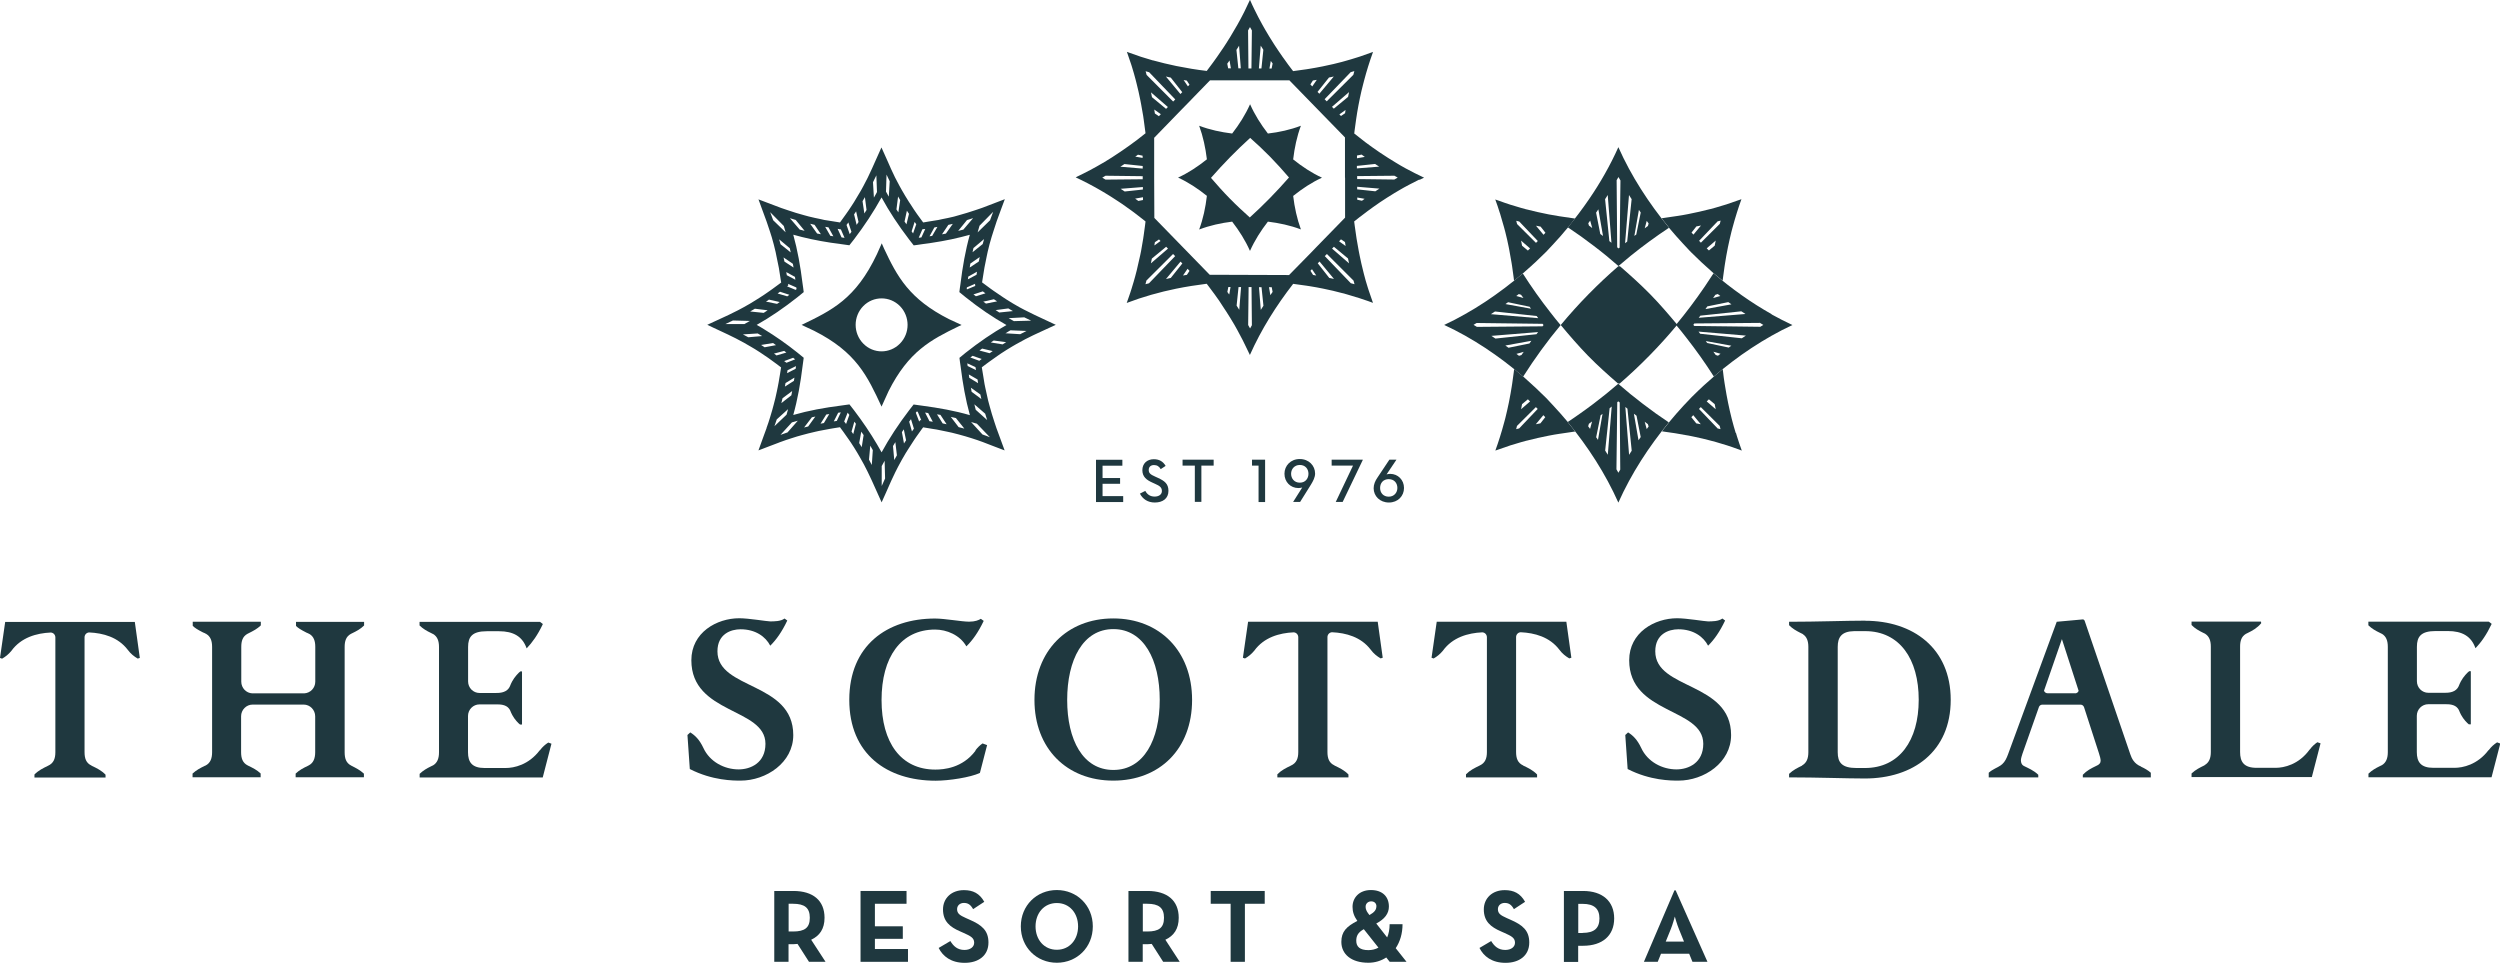 <svg width="446" height="172" viewBox="0 0 446 172" fill="none" xmlns="http://www.w3.org/2000/svg">
<g clip-path="url(#clip0_235_11636)">
<path d="M147.276 171.588H144.324L142.281 168.396C142.037 168.429 141.794 168.445 141.551 168.445H140.675V171.588H138.129V158.949H141.551C145.022 158.949 147.098 160.637 147.098 163.73C147.098 165.699 146.238 166.94 144.713 167.651L147.276 171.588ZM141.486 166.179C143.562 166.179 144.47 165.517 144.47 163.73C144.47 161.944 143.53 161.232 141.486 161.232H140.691V166.179H141.486Z" fill="#1F383F"/>
<path d="M153.52 158.949H161.726V161.232H156.082V165.252H161.061V167.486H156.082V169.305H161.985V171.588H153.52V158.949Z" fill="#1F383F"/>
<path d="M167.469 169.107L169.545 167.883C170.097 168.793 170.81 169.471 172.059 169.471C173.113 169.471 173.794 168.925 173.794 168.18C173.794 167.287 173.097 166.973 171.929 166.443L171.297 166.162C169.448 165.368 168.232 164.359 168.232 162.241C168.232 160.289 169.691 158.8 171.962 158.8C173.584 158.8 174.751 159.379 175.595 160.885L173.6 162.192C173.162 161.398 172.692 161.083 171.962 161.083C171.232 161.083 170.745 161.563 170.745 162.192C170.745 162.969 171.216 163.284 172.319 163.78L172.951 164.061C175.124 165.004 176.341 165.98 176.341 168.147C176.341 170.496 174.54 171.77 172.108 171.77C169.675 171.77 168.199 170.612 167.453 169.107H167.469Z" fill="#1F383F"/>
<path d="M182.113 165.269C182.113 161.53 184.951 158.784 188.536 158.784C192.12 158.784 194.958 161.53 194.958 165.269C194.958 169.008 192.12 171.754 188.536 171.754C184.951 171.754 182.113 169.008 182.113 165.269ZM192.331 165.269C192.331 162.903 190.806 161.1 188.536 161.1C186.265 161.1 184.741 162.903 184.741 165.269C184.741 167.634 186.265 169.438 188.536 169.438C190.806 169.438 192.331 167.634 192.331 165.269Z" fill="#1F383F"/>
<path d="M210.463 171.588H207.512L205.468 168.396C205.225 168.429 204.982 168.445 204.738 168.445H203.863V171.588H201.316V158.949H204.738C208.209 158.949 210.285 160.637 210.285 163.73C210.285 165.699 209.426 166.94 207.901 167.651L210.463 171.588ZM204.674 166.179C206.749 166.179 207.658 165.517 207.658 163.73C207.658 161.944 206.717 161.232 204.674 161.232H203.879V166.179H204.674Z" fill="#1F383F"/>
<path d="M219.528 161.232H215.992V158.949H225.626V161.232H222.09V171.588H219.544V161.232H219.528Z" fill="#1F383F"/>
<path d="M247.471 167.237C247.747 166.592 247.909 165.798 247.909 164.872H250.212C250.212 166.559 249.758 168.015 248.995 169.156L250.925 171.588H247.925L247.309 170.811C246.384 171.423 245.281 171.754 244.114 171.754C241.032 171.754 239.297 170.199 239.297 168.031C239.297 166.212 240.205 165.285 242.151 164.293C241.535 163.432 241.292 162.638 241.292 161.778C241.292 160.14 242.508 158.784 244.568 158.784C246.627 158.784 247.779 159.958 247.779 161.728C247.779 162.936 247.082 163.929 245.525 164.756L247.471 167.237ZM243.303 165.765C242.232 166.361 241.957 167.006 241.957 167.833C241.957 168.892 242.605 169.504 244.114 169.504C244.762 169.504 245.379 169.355 245.914 169.057L243.303 165.765ZM245.557 161.712C245.557 161.133 245.168 160.802 244.616 160.802C244.065 160.802 243.627 161.199 243.627 161.745C243.627 162.39 243.935 162.754 244.276 163.201L244.308 163.25C245.217 162.738 245.541 162.291 245.541 161.712H245.557Z" fill="#1F383F"/>
<path d="M263.95 169.107L266.026 167.883C266.577 168.793 267.291 169.471 268.54 169.471C269.594 169.471 270.275 168.925 270.275 168.18C270.275 167.287 269.578 166.973 268.41 166.443L267.777 166.162C265.928 165.368 264.712 164.359 264.712 162.241C264.712 160.289 266.172 158.8 268.442 158.8C270.064 158.8 271.232 159.379 272.075 160.885L270.08 162.192C269.642 161.398 269.172 161.083 268.442 161.083C267.712 161.083 267.226 161.563 267.226 162.192C267.226 162.969 267.696 163.284 268.799 163.78L269.432 164.061C271.605 165.004 272.821 165.98 272.821 168.147C272.821 170.496 271.021 171.77 268.588 171.77C266.155 171.77 264.68 170.612 263.934 169.107H263.95Z" fill="#1F383F"/>
<path d="M279 158.949H282.422C285.893 158.949 287.969 160.786 287.969 163.846C287.969 166.907 285.877 168.726 282.422 168.726H281.546V171.605H279V158.966V158.949ZM282.357 166.427C284.433 166.427 285.341 165.567 285.341 163.846C285.341 162.126 284.401 161.249 282.357 161.249H281.562V166.443H282.357V166.427Z" fill="#1F383F"/>
<path d="M298.707 158.833H298.934L304.61 171.588H301.934L301.35 170.149H296.322L295.739 171.588H293.273L298.723 158.833H298.707ZM300.426 167.982L299.534 165.782C299.161 164.888 298.788 163.515 298.788 163.515C298.788 163.515 298.431 164.888 298.058 165.782L297.166 167.982H300.426Z" fill="#1F383F"/>
<path d="M294.344 52.443C296.063 54.196 297.668 56.066 299.225 57.935C296.079 61.723 292.625 65.247 288.911 68.457C287.078 66.868 285.245 65.231 283.526 63.477C281.807 61.723 280.201 59.87 278.645 57.984C281.791 54.196 285.245 50.672 288.959 47.463C290.792 49.051 292.608 50.689 294.344 52.443Z" fill="#1F383F"/>
<path d="M195.527 82.022H200.231V83.081H196.695V85.281H199.825V86.307H196.695V88.507H200.377V89.566H195.527V82.039V82.022Z" fill="#1F383F"/>
<path d="M204.316 87.565C204.657 88.226 205.224 88.59 205.987 88.59C206.749 88.59 207.284 88.21 207.284 87.598C207.284 86.886 206.765 86.638 206.116 86.34L205.614 86.109C204.527 85.629 203.797 85.05 203.797 83.876C203.797 82.701 204.624 81.923 205.841 81.923C206.781 81.923 207.479 82.304 207.949 83.115L207.073 83.694C206.798 83.214 206.425 82.966 205.873 82.966C205.273 82.966 204.933 83.313 204.933 83.842C204.933 84.438 205.289 84.669 206.1 85.034L206.603 85.265C207.722 85.778 208.452 86.291 208.452 87.565C208.452 88.954 207.414 89.649 206.019 89.649C204.77 89.649 203.862 89.037 203.359 88.061L204.332 87.565H204.316Z" fill="#1F383F"/>
<path d="M213.158 83.065H210.969V82.006H216.515V83.065H214.326V89.533H213.158V83.065Z" fill="#1F383F"/>
<path d="M224.527 83.065H223.359V82.006H225.695V89.566H224.527V83.065Z" fill="#1F383F"/>
<path d="M232.311 86.969C232.116 87.019 231.889 87.068 231.646 87.068C230.203 87.068 229.148 85.96 229.148 84.52C229.148 83.081 230.251 81.89 231.873 81.89C233.495 81.89 234.614 83.065 234.614 84.487C234.614 85.133 234.273 85.811 233.852 86.489L231.938 89.55H230.689L232.327 86.952L232.311 86.969ZM233.43 84.52C233.43 83.66 232.862 82.949 231.889 82.949C230.916 82.949 230.332 83.693 230.332 84.52C230.332 85.348 230.884 86.109 231.889 86.109C232.895 86.109 233.43 85.348 233.43 84.52Z" fill="#1F383F"/>
<path d="M241.378 83.065H237.566V82.006H243.113V82.072L239.529 89.55H238.296L241.378 83.065Z" fill="#1F383F"/>
<path d="M245.059 87.101C245.059 86.423 245.334 85.778 245.74 85.199L247.864 82.006H249.129L247.362 84.636C247.54 84.587 247.751 84.537 248.01 84.537C249.389 84.537 250.475 85.612 250.475 87.052C250.475 88.491 249.389 89.649 247.783 89.649C246.178 89.649 245.059 88.507 245.059 87.101ZM249.292 87.052C249.292 86.191 248.74 85.48 247.751 85.48C246.761 85.48 246.21 86.175 246.21 87.052C246.21 87.928 246.794 88.607 247.751 88.607C248.708 88.607 249.292 87.879 249.292 87.052Z" fill="#1F383F"/>
<path d="M230.7 34.956C232.29 33.682 233.976 32.557 235.841 31.697C234.009 30.853 232.306 29.728 230.7 28.438C230.943 26.37 231.365 24.352 232.079 22.433C230.165 23.161 228.186 23.591 226.192 23.822C224.927 22.185 223.84 20.464 223.013 18.595C222.169 20.481 221.067 22.218 219.818 23.822C217.823 23.574 215.844 23.161 213.931 22.433C214.628 24.352 215.066 26.37 215.309 28.422C213.72 29.695 212.033 30.82 210.168 31.681C212.001 32.524 213.704 33.649 215.309 34.94C215.066 37.008 214.644 39.026 213.931 40.945C215.844 40.217 217.823 39.787 219.818 39.539C221.083 41.176 222.169 42.897 222.997 44.766C223.84 42.88 224.943 41.143 226.192 39.539C228.186 39.787 230.165 40.2 232.079 40.928C231.381 39.009 230.943 36.991 230.7 34.923V34.956ZM229.954 31.664C227.765 34.162 225.429 36.561 222.964 38.794C221.796 37.752 220.548 36.594 219.364 35.386C218.18 34.179 217.061 32.921 216.039 31.73C218.228 29.232 220.564 26.833 223.029 24.6C224.213 25.642 225.445 26.8 226.613 27.991C227.797 29.199 228.916 30.456 229.954 31.664Z" fill="#1F383F"/>
<path d="M253.227 32.094C253.503 31.962 253.779 31.813 254.054 31.697C252.951 31.184 251.849 30.622 250.778 30.043C250.178 29.712 249.594 29.381 249.01 29.017C248.54 28.736 248.086 28.455 247.616 28.157C247.097 27.826 246.578 27.495 246.075 27.148C245.215 26.569 244.372 25.956 243.545 25.344C243.383 25.212 243.204 25.08 243.042 24.947C242.588 24.6 242.15 24.269 241.712 23.905C241.712 23.905 241.647 23.855 241.599 23.822C241.615 23.674 241.631 23.525 241.647 23.376C241.729 22.697 241.826 22.019 241.923 21.357C241.988 20.927 242.053 20.497 242.118 20.084C242.264 19.223 242.426 18.346 242.604 17.503C242.783 16.643 242.977 15.799 243.204 14.955C243.253 14.74 243.318 14.541 243.367 14.326C243.804 12.672 244.307 11.051 244.891 9.43C244.907 9.38 244.923 9.33 244.94 9.264C244.177 9.545 243.415 9.81 242.653 10.075C242.491 10.124 242.345 10.174 242.183 10.224C241.42 10.472 240.674 10.687 239.912 10.902C239.734 10.952 239.555 11.001 239.377 11.051C238.388 11.316 237.398 11.547 236.409 11.746C236.263 11.779 236.117 11.812 235.955 11.845C235.16 12.01 234.382 12.143 233.587 12.275C233.409 12.308 233.23 12.325 233.068 12.358C232.273 12.474 231.479 12.589 230.684 12.689C230.668 12.656 230.635 12.623 230.619 12.589C230.554 12.507 230.489 12.407 230.408 12.325C230.457 12.374 230.489 12.441 230.538 12.49C230.035 11.845 229.549 11.183 229.078 10.505C228.997 10.389 228.916 10.29 228.835 10.174C228.332 9.463 227.862 8.751 227.392 8.04C227.408 8.073 227.44 8.106 227.457 8.139C227.375 8.007 227.294 7.891 227.213 7.759C226.71 6.965 226.208 6.171 225.737 5.343C225.559 5.029 225.381 4.715 225.202 4.4C224.959 3.954 224.716 3.491 224.472 3.044C224.229 2.581 224.002 2.117 223.775 1.654C223.499 1.092 223.24 0.546 222.997 -0.033C222.688 0.645 222.364 1.323 222.04 1.985C221.959 2.134 221.894 2.283 221.813 2.432C221.472 3.094 221.131 3.755 220.758 4.4C220.677 4.533 220.596 4.682 220.515 4.814C220.223 5.327 219.915 5.84 219.623 6.336C219.623 6.336 219.623 6.353 219.607 6.369C219.299 6.865 218.991 7.378 218.666 7.875C218.666 7.875 218.666 7.858 218.682 7.841C218.569 8.023 218.455 8.205 218.342 8.371C217.953 8.966 217.547 9.545 217.142 10.124C217.012 10.306 216.882 10.488 216.752 10.67C216.639 10.836 216.509 11.001 216.396 11.167C216.055 11.63 215.698 12.093 215.358 12.556C215.358 12.556 215.309 12.623 215.293 12.656C213.476 12.441 211.676 12.143 209.876 11.779C209.162 11.63 208.449 11.464 207.735 11.299C207.054 11.134 206.373 10.952 205.692 10.77C205.692 10.77 205.659 10.77 205.643 10.77C204.248 10.373 202.854 9.926 201.491 9.413C201.345 9.363 201.199 9.314 201.037 9.248C201.313 10.009 201.572 10.77 201.816 11.531C201.864 11.663 201.897 11.812 201.945 11.944C202.172 12.689 202.399 13.45 202.594 14.211C202.675 14.492 202.74 14.773 202.805 15.054C203.032 15.931 203.227 16.825 203.405 17.718C203.47 17.999 203.518 18.264 203.567 18.545C203.697 19.24 203.827 19.951 203.94 20.663C203.973 20.878 204.005 21.109 204.037 21.341C204.119 21.903 204.2 22.482 204.264 23.045C204.297 23.293 204.329 23.525 204.362 23.773C203.405 24.55 202.432 25.295 201.426 26.006C200.421 26.718 199.415 27.412 198.377 28.074C197.858 28.405 197.339 28.719 196.804 29.05C196.804 29.05 196.772 29.05 196.755 29.067C195.28 29.944 193.739 30.754 192.182 31.498C192.085 31.548 191.987 31.598 191.906 31.647C192.62 31.978 193.333 32.326 194.031 32.69C194.161 32.756 194.274 32.822 194.404 32.888C195.085 33.252 195.766 33.616 196.431 34.013C196.691 34.162 196.95 34.311 197.21 34.476C197.972 34.94 198.734 35.419 199.48 35.916C199.707 36.065 199.95 36.23 200.178 36.379C200.761 36.776 201.329 37.19 201.897 37.603C202.075 37.735 202.253 37.868 202.432 38C202.886 38.347 203.34 38.695 203.778 39.042C203.973 39.191 204.167 39.357 204.362 39.506C204.362 39.555 204.362 39.588 204.346 39.638C204.329 39.82 204.297 39.985 204.281 40.167C204.2 40.763 204.119 41.358 204.037 41.954C204.005 42.169 203.973 42.401 203.94 42.616C203.827 43.344 203.697 44.072 203.567 44.783C203.518 45.014 203.47 45.263 203.421 45.494C203.227 46.421 203.016 47.347 202.789 48.257C202.708 48.604 202.61 48.968 202.513 49.316C202.335 49.961 202.156 50.606 201.945 51.251C201.945 51.251 201.945 51.251 201.945 51.268C201.751 51.913 201.54 52.542 201.313 53.17C201.215 53.468 201.118 53.766 201.005 54.047C203.908 52.939 206.859 52.112 209.844 51.499C211.644 51.136 213.444 50.854 215.277 50.623C215.406 50.788 215.536 50.954 215.666 51.136C216.023 51.615 216.379 52.095 216.736 52.575C216.996 52.939 217.255 53.286 217.499 53.65C217.823 54.13 218.131 54.61 218.439 55.09C218.537 55.238 218.65 55.387 218.747 55.553C219.25 56.347 219.753 57.141 220.223 57.952C220.402 58.266 220.58 58.58 220.758 58.911C221.407 60.086 222.023 61.293 222.591 62.517C222.721 62.799 222.851 63.063 222.98 63.328C225.024 58.745 227.667 54.544 230.7 50.639C231.495 50.739 232.29 50.854 233.1 50.97C233.279 51.003 233.457 51.02 233.636 51.053C234.43 51.185 235.225 51.318 236.003 51.483C236.101 51.499 236.214 51.533 236.312 51.549C237.301 51.748 238.29 51.979 239.263 52.244C239.571 52.327 239.896 52.409 240.204 52.492C240.853 52.674 241.501 52.873 242.134 53.071C242.134 53.071 242.15 53.071 242.166 53.071C242.799 53.27 243.448 53.485 244.08 53.716C244.372 53.816 244.664 53.915 244.94 54.031C244.664 53.27 244.404 52.492 244.145 51.715C244.096 51.549 244.031 51.384 243.983 51.202C243.74 50.424 243.513 49.663 243.318 48.869C243.269 48.72 243.237 48.555 243.204 48.406C242.961 47.463 242.75 46.52 242.556 45.56C242.491 45.279 242.442 45.014 242.393 44.733C242.264 44.038 242.134 43.327 242.02 42.616C241.988 42.401 241.956 42.169 241.923 41.954C241.842 41.392 241.761 40.812 241.68 40.25C241.647 40.002 241.615 39.754 241.583 39.506C242.215 38.993 242.864 38.496 243.512 38.017C243.658 37.901 243.821 37.785 243.967 37.669C244.615 37.19 245.28 36.71 245.961 36.246C246.01 36.213 246.075 36.164 246.124 36.131C246.983 35.552 247.875 34.989 248.767 34.443C249.043 34.278 249.302 34.129 249.578 33.964C250.162 33.616 250.762 33.285 251.362 32.971C251.362 32.971 251.378 32.971 251.395 32.954C251.995 32.64 252.595 32.326 253.211 32.028L253.227 32.094ZM242.977 35.816L242.134 35.634V35.237L243.448 35.469C243.285 35.585 243.139 35.701 242.977 35.816ZM242.118 33.782V33.318L246.091 33.649C245.848 33.815 245.605 33.964 245.361 34.129L242.118 33.782ZM242.118 31.962V31.416L248.767 31.35C248.962 31.465 249.156 31.581 249.351 31.68C249.156 31.796 248.962 31.912 248.751 32.028L242.118 31.945V31.962ZM233.765 15.071L234.219 14.36C234.447 14.326 234.69 14.277 234.917 14.244L234.106 15.418L233.765 15.054V15.071ZM235.047 16.394L237.09 13.83C237.382 13.764 237.658 13.714 237.95 13.648L235.371 16.725L235.047 16.394ZM236.312 17.701L240.966 12.871C241.177 12.805 241.404 12.755 241.615 12.689C241.55 12.904 241.501 13.135 241.437 13.35L236.685 18.082L236.312 17.701ZM237.625 19.058L240.674 16.427C240.609 16.709 240.545 17.006 240.496 17.288L237.95 19.389L237.625 19.058ZM238.939 20.415L240.042 19.62C240.042 19.62 240.042 19.703 240.026 19.736C239.993 19.885 239.977 20.034 239.961 20.199L239.231 20.696L238.955 20.415H238.939ZM242.085 29.596L245.313 29.249C245.556 29.414 245.799 29.579 246.043 29.728L242.069 30.043V29.579L242.085 29.596ZM243.48 27.991L242.085 28.239V27.743L242.912 27.578C243.107 27.71 243.285 27.859 243.48 27.991ZM230.068 14.376L239.944 24.517V31.697H239.961V31.945V33.153V35.204V36.197V37.355V38.347V38.827L234.787 44.138L233.96 44.998L233.198 45.776L232.776 46.206L232.533 46.454L232.062 46.934L231.3 47.711L230.457 48.571L230.051 48.985L229.97 49.068L215.812 49.018L205.935 38.877L205.903 31.697V31.465V30.258V29.844V28.868V28.206V26.883V26.42V25.063V24.633V24.583L210.768 19.571L212.195 18.115L213.087 17.189L215.147 15.071L215.487 14.723L215.877 14.326H219.445H219.802H221.067H222.737H224.343H225.51H226.013H228.089H229.419H229.841H230.035L230.068 14.376ZM237.95 44.005L240.48 46.106C240.545 46.404 240.609 46.685 240.674 46.983L237.642 44.353L237.966 44.022L237.95 44.005ZM238.89 43.046L239.231 42.698L239.944 43.178C239.977 43.41 240.026 43.658 240.058 43.89L238.89 43.046ZM234.252 49.051L233.782 48.307L234.057 48.025L234.82 49.15C234.625 49.117 234.447 49.084 234.252 49.051ZM225.056 51.235L225.397 54.544C225.235 54.792 225.072 55.04 224.926 55.288L224.602 51.235H225.056ZM226.386 51.235H226.873L227.035 52.079C226.905 52.277 226.759 52.476 226.629 52.658L226.386 51.218V51.235ZM219.234 52.476C219.137 52.343 219.039 52.211 218.958 52.079L219.137 51.202H219.526L219.299 52.542C219.283 52.509 219.266 52.492 219.25 52.459L219.234 52.476ZM204.346 50.722C204.41 50.49 204.459 50.259 204.524 50.044L209.276 45.312L209.649 45.693L204.978 50.54C204.767 50.606 204.556 50.656 204.346 50.705V50.722ZM210.606 46.669L210.93 47L208.87 49.581C208.579 49.647 208.303 49.713 208.011 49.779L210.606 46.669ZM211.871 47.959L212.211 48.323L211.741 49.035C211.514 49.068 211.271 49.117 211.044 49.15L211.855 47.959H211.871ZM203.875 33.815L200.648 34.162C200.405 33.997 200.161 33.831 199.918 33.682L203.891 33.368V33.831L203.875 33.815ZM197.226 32.044C197.031 31.929 196.837 31.813 196.642 31.697C196.837 31.581 197.031 31.465 197.226 31.35L203.859 31.432V31.978L197.226 32.044ZM200.599 29.265L203.859 29.613V30.076L199.869 29.745C200.113 29.579 200.356 29.431 200.599 29.265ZM202.999 27.594L203.843 27.776V28.173L202.529 27.942C202.578 27.909 202.626 27.875 202.675 27.843C202.789 27.76 202.886 27.677 202.999 27.611V27.594ZM204.362 12.705C204.573 12.771 204.8 12.821 205.011 12.887L209.665 17.734L209.292 18.115L204.556 13.367C204.492 13.152 204.443 12.92 204.378 12.705H204.362ZM208.854 13.83L210.914 16.444L210.59 16.775L207.995 13.648C208.287 13.714 208.562 13.78 208.854 13.847V13.83ZM212.195 15.121L211.919 15.402L211.157 14.277C211.336 14.31 211.53 14.343 211.725 14.376L212.211 15.121H212.195ZM224.586 12.209L224.91 8.139C225.072 8.387 225.218 8.636 225.381 8.884L225.04 12.209H224.586ZM227.035 11.332L226.856 12.226H226.467L226.71 10.869C226.824 11.034 226.938 11.183 227.051 11.349L227.035 11.332ZM223.337 5.426L223.256 12.209H222.721L222.656 5.426C222.769 5.228 222.883 5.029 222.997 4.831C223.11 5.029 223.224 5.228 223.337 5.426ZM221.375 12.192H220.921L220.58 8.9C220.742 8.652 220.904 8.404 221.05 8.156L221.358 12.192H221.375ZM219.347 10.77L219.591 12.192H219.104L218.942 11.365C219.072 11.167 219.218 10.968 219.347 10.786V10.77ZM205.319 16.461L208.351 19.091L208.027 19.422L205.513 17.337C205.448 17.04 205.384 16.758 205.335 16.461H205.319ZM207.086 20.381L206.746 20.729L206.032 20.249C206 20.017 205.951 19.769 205.919 19.538L207.086 20.365V20.381ZM202.497 35.436L203.908 35.188V35.684L203.081 35.849C202.886 35.717 202.691 35.568 202.513 35.436H202.497ZM206.032 43.211L206.762 42.715L207.038 42.996L205.935 43.79C205.967 43.592 206 43.41 206.032 43.211ZM205.497 46.123L208.043 44.022L208.368 44.353L205.319 46.983C205.384 46.702 205.448 46.404 205.497 46.106V46.123ZM220.612 54.527L220.953 51.218H221.407L221.083 55.271C220.921 55.023 220.775 54.775 220.612 54.527ZM222.737 51.218H223.272L223.337 58.018C223.224 58.216 223.11 58.398 223.013 58.597C222.899 58.382 222.786 58.183 222.672 57.985L222.753 51.235L222.737 51.218ZM235.079 46.983L235.403 46.652L237.982 49.763C237.706 49.696 237.414 49.63 237.139 49.581L235.095 46.983H235.079ZM236.344 45.693L236.717 45.312L241.469 50.06C241.534 50.275 241.583 50.49 241.647 50.705C241.437 50.639 241.21 50.59 240.982 50.523L236.344 45.693Z" fill="#1F383F"/>
<path d="M188.356 57.951L186.589 57.124L185.21 56.479L184.577 56.181C183.977 55.9 183.377 55.602 182.777 55.288C182.469 55.122 182.161 54.957 181.837 54.791C181.074 54.361 180.312 53.915 179.566 53.435C179.355 53.303 179.144 53.17 178.934 53.021C178.382 52.657 177.831 52.277 177.279 51.896C177.101 51.764 176.922 51.648 176.744 51.516C176.274 51.169 175.803 50.821 175.333 50.474C175.333 50.474 175.252 50.407 175.203 50.374C175.203 50.275 175.236 50.159 175.252 50.06C175.333 49.481 175.43 48.902 175.528 48.34C175.56 48.141 175.593 47.943 175.625 47.744C175.755 47.066 175.885 46.404 176.03 45.726C176.095 45.444 176.144 45.163 176.209 44.882C176.42 43.989 176.647 43.112 176.906 42.268C177.004 41.921 177.117 41.59 177.231 41.242C177.409 40.663 177.604 40.068 177.798 39.505L178.577 37.371L179.193 35.717L179.258 35.535L175.366 37.024C175.366 37.024 175.22 37.074 175.138 37.107C174.733 37.255 174.328 37.388 173.922 37.52C172.981 37.834 172.025 38.132 171.051 38.397C170.76 38.48 170.468 38.562 170.176 38.645C169.478 38.81 168.749 38.976 168.019 39.108C167.824 39.141 167.613 39.191 167.419 39.241C166.851 39.34 166.267 39.439 165.667 39.522C165.472 39.555 165.294 39.588 165.099 39.621C164.97 39.638 164.84 39.671 164.694 39.687C164.434 39.34 164.175 38.992 163.932 38.645C163.818 38.496 163.721 38.347 163.607 38.198C163.234 37.669 162.878 37.14 162.537 36.594C162.407 36.395 162.261 36.18 162.131 35.982C161.677 35.27 161.256 34.559 160.85 33.847C160.704 33.599 160.575 33.335 160.429 33.087C160.185 32.623 159.942 32.16 159.699 31.697C159.699 31.664 159.666 31.631 159.65 31.598C159.407 31.118 159.18 30.638 158.969 30.158L158.839 29.86L158.239 28.504L157.25 26.304L156.212 28.62L155.563 30.076L155.531 30.142C155.304 30.638 155.077 31.134 154.833 31.631C154.817 31.68 154.785 31.73 154.768 31.763C154.525 32.243 154.282 32.723 154.022 33.202C153.876 33.484 153.714 33.765 153.568 34.029C153.179 34.708 152.774 35.386 152.352 36.064C152.222 36.279 152.076 36.478 151.946 36.693C151.606 37.222 151.249 37.752 150.876 38.265C150.763 38.43 150.649 38.596 150.519 38.761C150.292 39.075 150.081 39.373 149.854 39.687C149.708 39.671 149.579 39.638 149.449 39.621C149.238 39.588 149.043 39.555 148.833 39.522C148.233 39.423 147.649 39.34 147.065 39.241C146.838 39.191 146.627 39.141 146.416 39.092C145.719 38.943 145.005 38.81 144.324 38.629C144.032 38.562 143.756 38.463 143.464 38.397C142.475 38.132 141.502 37.834 140.545 37.504C140.156 37.371 139.75 37.239 139.377 37.107C139.377 37.107 139.264 37.074 139.199 37.04L135.307 35.568L135.404 35.816L135.988 37.421L136.766 39.538C136.977 40.117 137.172 40.73 137.366 41.325C137.48 41.656 137.593 42.003 137.691 42.351C137.934 43.211 138.177 44.071 138.372 44.965C138.437 45.229 138.485 45.511 138.534 45.775C138.68 46.454 138.826 47.132 138.956 47.827C138.988 48.025 139.021 48.24 139.053 48.455C139.15 49.001 139.231 49.547 139.313 50.11C139.313 50.209 139.345 50.308 139.361 50.407C139.28 50.457 139.215 50.523 139.134 50.573C138.68 50.92 138.21 51.268 137.739 51.599C137.577 51.714 137.431 51.83 137.269 51.929C136.701 52.327 136.134 52.724 135.55 53.087C135.339 53.22 135.128 53.352 134.917 53.484C134.171 53.964 133.409 54.411 132.647 54.825C132.322 55.007 131.998 55.188 131.658 55.354C131.09 55.652 130.522 55.933 129.955 56.198L128.025 57.091L126.516 57.786L126.176 57.951L129.955 59.721C129.955 59.721 130.068 59.771 130.117 59.804C130.506 59.986 130.879 60.168 131.268 60.367C131.706 60.598 132.16 60.83 132.598 61.078C132.598 61.078 132.598 61.078 132.614 61.078C133.052 61.326 133.49 61.574 133.928 61.839C134.171 61.988 134.415 62.12 134.658 62.269C135.274 62.65 135.907 63.063 136.523 63.493C136.701 63.609 136.864 63.725 137.042 63.841C137.529 64.188 138.031 64.552 138.518 64.916C138.664 65.032 138.81 65.131 138.956 65.247C139.085 65.346 139.215 65.445 139.345 65.545C139.296 65.925 139.231 66.289 139.167 66.67C139.134 66.868 139.102 67.067 139.069 67.249C138.972 67.894 138.858 68.522 138.729 69.151C138.68 69.383 138.631 69.614 138.583 69.862C138.421 70.64 138.242 71.418 138.031 72.179C137.95 72.493 137.869 72.824 137.772 73.138C137.642 73.585 137.512 74.015 137.383 74.445C137.188 75.09 136.977 75.735 136.75 76.347C136.75 76.347 136.75 76.364 136.75 76.381V76.43H136.734L136.231 77.803L135.307 80.351L137.383 79.557L138.826 79.011L139.199 78.862C139.199 78.862 139.199 78.862 139.215 78.862C139.848 78.614 140.496 78.415 141.145 78.2C141.486 78.085 141.843 77.985 142.183 77.87C142.459 77.787 142.735 77.721 143.01 77.638C143.805 77.423 144.616 77.208 145.443 77.026C145.67 76.976 145.881 76.927 146.108 76.877C146.74 76.745 147.389 76.629 148.038 76.513C148.233 76.48 148.411 76.447 148.606 76.414C149.027 76.347 149.433 76.265 149.854 76.215C149.919 76.314 150 76.414 150.065 76.513C150.179 76.678 150.308 76.827 150.422 76.993C150.779 77.489 151.119 77.985 151.46 78.465C151.573 78.63 151.687 78.796 151.801 78.961C152.19 79.557 152.579 80.153 152.936 80.765C153.098 81.029 153.26 81.294 153.406 81.575C153.909 82.436 154.379 83.312 154.801 84.189C154.979 84.57 155.158 84.934 155.336 85.314C155.401 85.463 155.482 85.612 155.547 85.761L157.266 89.582L157.282 89.615L157.947 88.143L159.001 85.761C159.228 85.264 159.472 84.752 159.715 84.255C159.877 83.924 160.039 83.594 160.218 83.263C160.639 82.452 161.094 81.658 161.564 80.864C161.694 80.649 161.823 80.434 161.969 80.219C162.326 79.64 162.699 79.061 163.088 78.482C163.218 78.3 163.332 78.118 163.461 77.936C163.786 77.472 164.126 76.993 164.467 76.529C164.548 76.43 164.613 76.331 164.694 76.232C164.759 76.232 164.807 76.248 164.872 76.265C165.408 76.347 165.943 76.43 166.462 76.529C166.673 76.563 166.9 76.596 167.11 76.629C167.759 76.745 168.408 76.894 169.04 77.026C169.3 77.075 169.543 77.125 169.803 77.191C170.614 77.39 171.425 77.605 172.219 77.836C172.592 77.952 172.981 78.068 173.354 78.184C174.019 78.399 174.684 78.614 175.333 78.862L177.004 79.507L178.479 80.07L179.225 80.351L177.847 76.596L177.766 76.381C177.636 76.033 177.523 75.669 177.409 75.305C177.085 74.346 176.793 73.353 176.517 72.328C176.436 72.013 176.355 71.715 176.274 71.418C176.095 70.69 175.949 69.962 175.787 69.217C175.739 68.969 175.674 68.738 175.641 68.506C175.528 67.91 175.447 67.298 175.349 66.703C175.317 66.504 175.284 66.322 175.252 66.124C175.22 65.925 175.187 65.727 175.155 65.528C175.43 65.313 175.69 65.115 175.966 64.916C176.128 64.8 176.29 64.684 176.436 64.569C176.955 64.188 177.458 63.841 177.977 63.477C178.171 63.344 178.382 63.196 178.577 63.063C179.242 62.617 179.923 62.203 180.588 61.806C180.831 61.657 181.074 61.525 181.301 61.392C181.772 61.128 182.242 60.863 182.729 60.615C182.761 60.598 182.81 60.582 182.842 60.549C183.312 60.3 183.799 60.069 184.269 59.837C184.269 59.837 184.431 59.755 184.513 59.721L185.615 59.209L188.308 57.968L188.356 57.951ZM183.913 57.207L180.88 57.289L180.166 56.892C180.166 56.892 180.02 56.81 179.955 56.76L182.729 56.611C183.134 56.81 183.523 57.008 183.929 57.19L183.913 57.207ZM157.282 80.698C157.282 80.698 157.266 80.665 157.25 80.649C156.99 80.186 156.731 79.722 156.455 79.259C155.255 77.224 153.893 75.206 152.368 73.204C152.092 72.857 151.817 72.493 151.541 72.145C151.054 72.195 150.6 72.278 150.114 72.344C147.097 72.725 144.21 73.254 141.518 74.031C142.297 71.269 142.816 68.307 143.189 65.247C143.254 64.767 143.335 64.304 143.383 63.824C143.01 63.51 142.621 63.196 142.248 62.898C140.302 61.343 138.356 59.986 136.377 58.778C135.923 58.497 135.469 58.216 134.998 57.968C134.998 57.968 134.998 57.968 134.982 57.968C137.447 56.578 139.88 54.907 142.264 53.021C142.637 52.724 143.01 52.426 143.383 52.111C143.335 51.582 143.237 51.086 143.172 50.556C142.799 47.529 142.28 44.601 141.518 41.871C142.037 42.02 142.556 42.152 143.075 42.285C145.281 42.831 147.584 43.244 149.984 43.542C150.503 43.608 151.006 43.691 151.525 43.757C151.801 43.41 152.076 43.062 152.336 42.731C154.217 40.266 155.871 37.752 157.266 35.221C158.645 37.752 160.283 40.233 162.18 42.715C162.456 43.062 162.732 43.426 163.007 43.774C163.494 43.724 163.948 43.641 164.418 43.575C166.851 43.261 169.186 42.864 171.425 42.301C171.96 42.169 172.495 42.036 173.014 41.888C172.235 44.65 171.716 47.628 171.343 50.689C171.279 51.169 171.197 51.615 171.149 52.111C171.522 52.426 171.895 52.724 172.284 53.038C174.684 54.957 177.101 56.595 179.55 57.984C177.085 59.374 174.652 61.045 172.268 62.931C171.895 63.229 171.522 63.526 171.165 63.841C171.214 64.37 171.311 64.866 171.376 65.379C171.749 68.407 172.268 71.335 173.03 74.064C170.37 73.287 167.516 72.774 164.532 72.377C164.013 72.311 163.526 72.228 162.991 72.162C162.715 72.51 162.44 72.857 162.18 73.204C160.299 75.669 158.645 78.184 157.266 80.715L157.282 80.698ZM180.669 55.503L178.269 55.751C178.058 55.619 177.831 55.47 177.62 55.321L179.89 55.023C180.15 55.188 180.426 55.337 180.685 55.486L180.669 55.503ZM177.879 53.766L175.901 54.163C175.739 54.047 175.576 53.931 175.414 53.815L177.312 53.385C177.506 53.518 177.685 53.65 177.879 53.766ZM175.82 52.327L174.101 52.856C173.955 52.74 173.809 52.641 173.663 52.525L175.333 51.979C175.495 52.095 175.657 52.227 175.82 52.343V52.327ZM174.052 50.986L172.527 51.615C172.527 51.615 172.479 51.582 172.462 51.566C172.462 51.516 172.462 51.466 172.479 51.417C172.479 51.367 172.479 51.317 172.495 51.268L173.971 50.623L173.938 50.904L174.052 51.003V50.986ZM174.214 49.018L172.673 49.828C172.69 49.663 172.722 49.498 172.738 49.349L174.295 48.472C174.263 48.654 174.23 48.836 174.214 49.018ZM174.619 46.652L172.998 47.727C173.03 47.496 173.079 47.248 173.111 47.016L174.782 45.858C174.733 46.123 174.668 46.387 174.619 46.652ZM175.333 43.525L173.5 44.998C173.549 44.75 173.614 44.502 173.663 44.253L175.56 42.649C175.479 42.946 175.398 43.228 175.317 43.525H175.333ZM176.695 39.092C176.695 39.092 176.647 39.224 176.631 39.29L174.409 41.458L174.749 40.266L177.182 37.785L176.695 39.092ZM173.598 38.926L171.862 40.961C171.554 41.044 171.246 41.127 170.938 41.193L172.511 39.257C172.868 39.158 173.225 39.042 173.582 38.926H173.598ZM169.981 39.935L168.749 41.672C168.521 41.722 168.278 41.755 168.051 41.805L169.186 40.117C169.446 40.051 169.722 40.002 169.981 39.935ZM167.224 40.498L166.3 42.086C166.137 42.103 165.991 42.136 165.829 42.152L166.689 40.581C166.867 40.548 167.046 40.514 167.224 40.481V40.498ZM164.856 40.879C164.856 40.879 165.002 40.862 165.067 40.845L164.37 42.367C164.37 42.367 164.321 42.367 164.289 42.367C164.159 42.384 164.029 42.4 163.899 42.417L164.548 40.911L164.856 40.862V40.879ZM163.461 40.002L162.894 41.639C162.796 41.524 162.715 41.408 162.634 41.276L163.169 39.588C163.267 39.72 163.364 39.853 163.461 40.002ZM162.164 38.149L161.71 40.018C161.596 39.853 161.483 39.687 161.369 39.522L161.791 37.586C161.921 37.768 162.034 37.967 162.164 38.149ZM160.591 35.7L160.266 37.884C160.153 37.702 160.039 37.537 159.926 37.355L160.218 35.055C160.347 35.27 160.461 35.485 160.591 35.7ZM158.726 32.309L158.563 35.072C158.482 34.923 158.385 34.774 158.304 34.625L158.061 34.178L158.158 31.151C158.336 31.531 158.515 31.928 158.709 32.309H158.726ZM156.342 31.267L156.455 34.261L156.261 34.625C156.147 34.84 156.017 35.055 155.904 35.254L155.742 32.508C155.952 32.094 156.163 31.664 156.358 31.25L156.342 31.267ZM154.298 35.171L154.59 37.454C154.46 37.669 154.331 37.868 154.201 38.083L153.876 35.899C154.022 35.651 154.168 35.419 154.298 35.171ZM152.725 37.686L153.163 39.605C153.049 39.77 152.936 39.952 152.822 40.117L152.368 38.248C152.498 38.066 152.628 37.868 152.741 37.686H152.725ZM151.346 39.671L151.898 41.358C151.801 41.491 151.703 41.623 151.59 41.772L151.022 40.134C151.136 39.985 151.249 39.836 151.346 39.687V39.671ZM149.708 40.879L150.017 40.928L150.665 42.434C150.487 42.401 150.308 42.384 150.13 42.351L149.433 40.829C149.514 40.829 149.611 40.862 149.692 40.862L149.708 40.879ZM147.811 40.581L148.67 42.152C148.492 42.119 148.314 42.103 148.135 42.07L147.211 40.465C147.405 40.498 147.6 40.531 147.811 40.564V40.581ZM145.313 40.101L146.449 41.788C146.221 41.739 145.994 41.706 145.767 41.656L144.535 39.919C144.794 39.985 145.038 40.035 145.297 40.101H145.313ZM141.956 39.241L143.545 41.176C143.254 41.11 142.962 41.027 142.67 40.961L140.918 38.926C141.259 39.042 141.599 39.141 141.956 39.241ZM137.869 39.108L137.399 37.851L139.831 40.316L140.156 41.441L137.934 39.29C137.934 39.29 137.902 39.158 137.869 39.108ZM139.004 42.698L140.902 44.286C140.951 44.535 141.015 44.783 141.064 45.031L139.248 43.575C139.167 43.277 139.085 42.98 139.004 42.698ZM139.783 45.924L141.453 47.066C141.486 47.281 141.534 47.512 141.567 47.727L139.945 46.669C139.896 46.42 139.831 46.172 139.783 45.908V45.924ZM140.269 48.538L141.826 49.398C141.843 49.564 141.875 49.746 141.891 49.911L140.367 49.1C140.334 48.902 140.302 48.72 140.269 48.522V48.538ZM140.594 50.639L142.07 51.284C142.07 51.284 142.07 51.317 142.07 51.334C142.07 51.417 142.086 51.499 142.102 51.582C142.053 51.632 142.005 51.665 141.94 51.714L140.415 51.086L140.626 50.92L140.594 50.639ZM139.15 52.045L140.821 52.591C140.691 52.691 140.578 52.773 140.448 52.872L138.729 52.36C138.875 52.26 139.004 52.145 139.15 52.045ZM137.188 53.452L139.102 53.882C138.939 53.997 138.777 54.113 138.631 54.212L136.653 53.815C136.831 53.7 137.026 53.567 137.204 53.435L137.188 53.452ZM134.658 55.073L136.945 55.354C136.718 55.503 136.474 55.668 136.247 55.817L133.831 55.569C134.106 55.404 134.398 55.238 134.674 55.073H134.658ZM130.49 57.306C130.571 57.273 130.668 57.223 130.749 57.174L133.782 57.256L132.793 57.819H129.403L130.506 57.289L130.49 57.306ZM132.533 59.655L135.177 59.49C135.436 59.639 135.712 59.804 135.972 59.953L133.49 60.168C133.166 59.986 132.858 59.821 132.533 59.655ZM135.777 61.541L137.902 61.194C138.08 61.31 138.258 61.442 138.437 61.574L136.409 61.955C136.199 61.822 135.988 61.69 135.777 61.541ZM138.08 63.08L139.896 62.6C140.026 62.699 140.156 62.798 140.286 62.898L138.534 63.411C138.388 63.295 138.226 63.196 138.08 63.08ZM140.107 64.585C140.107 64.585 139.961 64.469 139.896 64.42L141.502 63.824C141.502 63.824 141.534 63.841 141.534 63.857C141.648 63.94 141.745 64.023 141.859 64.105L140.302 64.718L140.107 64.569V64.585ZM140.513 66.041L142.005 65.313C141.989 65.478 141.956 65.644 141.94 65.793L140.415 66.57C140.448 66.388 140.48 66.206 140.496 66.024L140.513 66.041ZM140.156 68.324L141.729 67.365C141.697 67.563 141.664 67.745 141.632 67.944L140.026 68.969C140.059 68.754 140.107 68.539 140.14 68.324H140.156ZM139.588 71.054L141.324 69.763C141.275 70.028 141.226 70.276 141.178 70.524L139.394 71.914C139.458 71.633 139.54 71.335 139.604 71.037L139.588 71.054ZM138.566 74.826L140.594 72.989C140.529 73.221 140.464 73.469 140.399 73.701L140.318 73.982L138.161 76.033C138.291 75.636 138.437 75.239 138.566 74.842V74.826ZM139.231 77.588L141.275 75.355L141.859 75.189C142.005 75.14 142.167 75.107 142.329 75.057L140.496 77.142C140.075 77.29 139.637 77.439 139.215 77.588H139.231ZM143.448 76.265L144.843 74.445C145.054 74.395 145.248 74.362 145.459 74.313L144.178 76.083C143.935 76.149 143.691 76.215 143.448 76.265ZM146.384 75.587L147.405 73.949C147.584 73.916 147.762 73.883 147.941 73.866L146.984 75.471C146.789 75.504 146.578 75.553 146.384 75.587ZM148.751 75.173L149.53 73.634C149.676 73.618 149.838 73.585 150 73.568L149.287 75.09C149.108 75.123 148.946 75.14 148.768 75.173H148.751ZM150.827 75.487L150.6 75.189L151.217 73.618C151.298 73.717 151.379 73.833 151.46 73.932C151.476 73.965 151.509 73.998 151.525 74.015L150.941 75.636C150.941 75.636 150.86 75.537 150.827 75.487ZM151.914 76.993L152.417 75.223C152.514 75.355 152.611 75.471 152.693 75.603L152.222 77.439C152.125 77.29 152.011 77.142 151.914 76.993ZM153.276 79.044L153.649 77.009C153.795 77.208 153.941 77.423 154.071 77.621L153.73 79.772C153.585 79.524 153.439 79.292 153.276 79.044ZM155.028 82.005L155.255 79.507C155.417 79.772 155.563 80.037 155.709 80.301L155.531 82.948C155.369 82.634 155.206 82.32 155.028 82.005ZM157.298 86.72V86.687V83.147L157.817 82.204L157.899 85.364L157.298 86.704V86.72ZM159.537 82.072L159.31 79.573C159.455 79.342 159.601 79.11 159.731 78.879L160.007 81.228C159.845 81.509 159.683 81.79 159.537 82.072ZM161.272 79.127L160.899 77.092C161.012 76.927 161.126 76.761 161.239 76.596L161.645 78.548C161.515 78.73 161.402 78.928 161.272 79.11V79.127ZM162.699 76.993L162.196 75.223C162.31 75.074 162.423 74.925 162.521 74.776L163.04 76.48C162.926 76.645 162.796 76.811 162.683 76.976L162.699 76.993ZM164.191 74.925L163.98 75.206L163.38 73.634C163.38 73.634 163.494 73.486 163.542 73.419C163.607 73.419 163.672 73.436 163.721 73.452L164.353 74.958H164.191V74.925ZM165.813 75.14L165.035 73.601C165.213 73.634 165.408 73.651 165.586 73.684L166.413 75.239C166.218 75.206 166.008 75.173 165.813 75.14ZM168.181 75.553L167.159 73.916C167.37 73.949 167.581 73.982 167.775 74.015L168.878 75.686C168.651 75.636 168.408 75.587 168.181 75.537V75.553ZM171.019 76.199L169.624 74.379C169.932 74.445 170.241 74.511 170.533 74.577L172.041 76.463C171.7 76.364 171.36 76.281 171.019 76.199ZM175.803 77.704C175.625 77.638 175.447 77.572 175.268 77.506L173.241 75.289L174.279 75.587L176.598 78.002L175.82 77.704H175.803ZM176.112 74.941L174.068 73.105C173.987 72.791 173.906 72.46 173.825 72.129L175.755 73.8C175.868 74.18 175.982 74.561 176.112 74.941ZM175.074 71.186L173.338 69.896C173.29 69.664 173.241 69.416 173.209 69.168L174.895 70.375C174.96 70.64 175.009 70.921 175.074 71.186ZM174.49 68.357L172.917 67.397C172.884 67.199 172.852 67.001 172.835 66.802L174.392 67.695C174.425 67.91 174.457 68.126 174.49 68.341V68.357ZM174.052 65.644C174.068 65.776 174.101 65.909 174.117 66.024L172.625 65.296C172.625 65.296 172.625 65.197 172.608 65.148C172.608 65.032 172.576 64.916 172.56 64.817L174.036 65.495V65.644H174.052ZM174.717 64.37L173.111 63.775C173.241 63.675 173.371 63.576 173.5 63.477L175.138 64.039C174.993 64.155 174.847 64.254 174.701 64.37H174.717ZM176.549 63.014L174.733 62.534C174.895 62.418 175.057 62.302 175.22 62.186L177.101 62.633C176.922 62.765 176.728 62.881 176.549 63.014ZM178.885 61.442L176.76 61.094C176.939 60.979 177.101 60.863 177.279 60.747L179.501 61.045C179.29 61.177 179.096 61.293 178.885 61.425V61.442ZM182.015 59.622L179.371 59.457C179.647 59.291 179.923 59.126 180.199 58.96L180.263 58.927L183.134 59.043C182.761 59.225 182.388 59.424 181.999 59.622H182.015Z" fill="#1F383F"/>
<path d="M171.536 57.968C171.536 57.968 171.552 57.968 171.569 57.968H171.536L169.314 56.942C162.211 53.352 160.07 49.365 157.718 44.353L157.297 43.393V43.426L156.453 45.329C152.658 53.336 148.441 55.337 142.992 57.968H143.073H143.025H143.008L145.23 59.01C152.788 62.832 154.734 67.083 157.28 72.559V72.46V72.476V72.51L158.529 69.763C162.081 62.716 166.038 60.631 171.017 58.216L171.552 57.968H171.536ZM154.004 54.609C155.805 52.773 158.74 52.773 160.556 54.609C162.357 56.462 162.373 59.44 160.556 61.293C158.74 63.146 155.805 63.146 154.004 61.293C152.188 59.44 152.204 56.446 154.004 54.609Z" fill="#1F383F"/>
<path d="M288.748 47.463C285.034 50.672 281.58 54.196 278.434 57.984C279.991 59.854 281.596 61.707 283.315 63.477C285.034 65.231 286.867 66.868 288.7 68.457C292.414 65.247 295.868 61.723 299.014 57.935C297.458 56.066 295.852 54.196 294.133 52.443C292.414 50.689 290.597 49.051 288.748 47.463ZM288.7 65.049C287.451 63.973 286.235 62.865 285.067 61.674C283.899 60.483 282.829 59.225 281.775 57.968C283.899 55.404 286.235 53.022 288.748 50.854C289.997 51.93 291.214 53.038 292.381 54.213C293.549 55.404 294.619 56.661 295.69 57.918C293.565 60.483 291.23 62.865 288.716 65.032L288.7 65.049Z" fill="#1F383F"/>
<path d="M284.321 43.857C285.829 44.998 287.305 46.206 288.732 47.463C289.446 46.851 290.176 46.239 290.905 45.643C293.095 43.873 295.382 42.202 297.749 40.631C294.117 36.197 291.019 31.433 288.716 26.254C287.256 29.513 285.505 32.59 283.51 35.502C282.326 37.239 281.045 38.927 279.715 40.564C281.288 41.607 282.813 42.699 284.321 43.857ZM293.987 40.316C293.792 40.449 293.614 40.597 293.419 40.73L293.776 39.406C293.89 39.555 294.003 39.721 294.117 39.87L293.987 40.316ZM291.911 41.838C291.797 41.921 291.684 42.004 291.57 42.086L292.381 37.438C292.495 37.603 292.592 37.752 292.706 37.917L291.911 41.838ZM290.289 43.096C290.159 43.195 290.046 43.294 289.916 43.393L290.613 34.791C290.776 35.039 290.922 35.287 291.084 35.535L290.289 43.112V43.096ZM288.943 44.171C288.943 44.171 288.829 44.254 288.781 44.303H288.732C288.732 44.303 288.586 44.188 288.505 44.121L288.408 32.144C288.505 31.962 288.619 31.78 288.732 31.581C288.846 31.78 288.975 31.995 289.089 32.194L288.943 44.154V44.171ZM287.483 43.311C287.354 43.211 287.24 43.112 287.11 43.013L286.348 35.535C286.51 35.287 286.656 35.039 286.818 34.791L287.483 43.311ZM285.959 42.086C285.797 41.971 285.634 41.855 285.489 41.739L284.742 37.934C284.888 37.736 285.002 37.537 285.148 37.339L285.975 42.086H285.959ZM284.029 40.664C283.834 40.531 283.656 40.383 283.461 40.234L283.348 39.82C283.461 39.671 283.575 39.506 283.688 39.357L284.045 40.647L284.029 40.664Z" fill="#1F383F"/>
<path d="M316.058 56.049C312.409 53.998 308.954 51.533 305.694 48.753C305.175 49.547 304.656 50.342 304.121 51.136C302.515 53.485 300.813 55.768 298.996 57.952C299.612 58.679 300.212 59.424 300.796 60.185C302.564 62.435 304.218 64.767 305.743 67.166C307.884 65.347 310.106 63.642 312.441 62.104C313.025 61.724 313.609 61.343 314.209 60.979C315.409 60.251 316.625 59.556 317.874 58.911C318.507 58.597 319.139 58.282 319.772 57.985C318.507 57.389 317.258 56.76 316.041 56.082L316.058 56.049ZM306.083 63.328C305.954 63.13 305.808 62.931 305.662 62.749L306.943 63.113C306.797 63.229 306.635 63.345 306.489 63.461L306.083 63.328ZM304.559 61.194C304.478 61.078 304.397 60.962 304.316 60.847L308.873 61.674C308.711 61.79 308.565 61.889 308.403 62.005L304.559 61.194ZM303.31 59.54C303.213 59.407 303.116 59.292 303.018 59.159L311.468 59.871C311.225 60.036 310.981 60.185 310.738 60.35L303.294 59.54H303.31ZM302.256 58.167C302.256 58.167 302.159 58.034 302.11 57.968V57.935V57.919C302.159 57.852 302.207 57.786 302.272 57.703L313.982 57.604C314.176 57.72 314.387 57.852 314.582 57.968C314.403 58.067 314.209 58.183 314.03 58.299L302.272 58.15L302.256 58.167ZM306.456 52.459C306.602 52.575 306.765 52.691 306.911 52.807L305.613 53.17C305.743 52.972 305.889 52.79 306.019 52.592L306.44 52.459H306.456ZM308.305 53.882C308.5 54.031 308.695 54.147 308.889 54.295L304.251 55.139C304.364 54.974 304.478 54.808 304.591 54.659L308.322 53.898L308.305 53.882ZM303.343 56.314L310.657 55.536C310.9 55.702 311.144 55.85 311.387 56.016L303.051 56.694C303.148 56.562 303.245 56.446 303.343 56.314Z" fill="#1F383F"/>
<path d="M288.697 68.457C287.27 69.697 285.81 70.872 284.302 72.013C283.556 72.576 282.794 73.138 282.015 73.684C281.253 74.23 280.474 74.76 279.68 75.289C283.313 79.723 286.41 84.487 288.713 89.665C291.049 84.438 294.146 79.706 297.714 75.355C296.141 74.313 294.617 73.221 293.108 72.063C291.6 70.921 290.124 69.714 288.681 68.457H288.697ZM293.773 76.546L293.416 75.239C293.611 75.372 293.79 75.521 293.984 75.669L294.114 76.083C294 76.232 293.887 76.397 293.773 76.546ZM292.314 78.565L291.487 73.817C291.649 73.932 291.811 74.048 291.957 74.164L292.703 77.969C292.557 78.168 292.443 78.366 292.297 78.565H292.314ZM290.627 81.129L289.962 72.609C290.092 72.708 290.205 72.808 290.335 72.907L291.097 80.401C290.935 80.649 290.789 80.897 290.627 81.145V81.129ZM283.329 76.05L283.459 75.603C283.653 75.471 283.832 75.322 284.026 75.19L283.669 76.513C283.556 76.364 283.442 76.199 283.329 76.05ZM284.756 78.002L285.551 74.081C285.664 73.999 285.778 73.916 285.891 73.833L285.08 78.482C284.967 78.316 284.87 78.168 284.756 78.002ZM286.362 80.401L287.156 72.824C287.286 72.725 287.4 72.626 287.529 72.526L286.832 81.129C286.67 80.881 286.524 80.632 286.362 80.384V80.401ZM288.729 84.355C288.616 84.14 288.486 83.941 288.373 83.726L288.519 71.749C288.519 71.749 288.632 71.666 288.681 71.616H288.729C288.729 71.616 288.875 71.732 288.956 71.798L289.054 83.776C288.956 83.958 288.843 84.14 288.729 84.322V84.355Z" fill="#1F383F"/>
<path d="M271.669 48.787C270.599 49.697 269.512 50.573 268.393 51.417C266.155 53.105 263.836 54.66 261.387 56.033C260.171 56.727 258.922 57.373 257.641 57.968C262.717 60.317 267.388 63.477 271.734 67.183C273.778 63.974 276 60.896 278.416 58.001C277.8 57.273 277.2 56.529 276.616 55.768C274.848 53.518 273.194 51.185 271.669 48.787ZM270.988 63.477C270.842 63.361 270.68 63.246 270.534 63.13L271.832 62.766C271.702 62.964 271.556 63.146 271.426 63.345L270.988 63.477ZM269.139 62.054C268.945 61.906 268.75 61.79 268.555 61.641L273.194 60.797C273.08 60.963 272.967 61.128 272.853 61.277L269.123 62.038L269.139 62.054ZM274.102 59.623L266.788 60.4C266.544 60.235 266.301 60.086 266.058 59.92L274.394 59.242C274.297 59.374 274.199 59.49 274.102 59.623ZM263.479 58.316C263.268 58.2 263.074 58.068 262.879 57.952C263.057 57.852 263.236 57.737 263.431 57.621L275.205 57.77C275.205 57.77 275.302 57.902 275.351 57.968V58.001V58.018C275.302 58.084 275.254 58.15 275.189 58.216L263.495 58.316H263.479ZM271.361 52.592C271.491 52.79 271.637 52.989 271.783 53.171L270.502 52.807C270.648 52.691 270.81 52.575 270.956 52.459L271.377 52.592H271.361ZM272.886 54.726C272.967 54.842 273.048 54.957 273.129 55.073L268.572 54.246C268.734 54.13 268.88 54.031 269.042 53.915L272.886 54.726ZM274.135 56.38C274.232 56.512 274.329 56.628 274.426 56.761L265.977 56.049C266.22 55.884 266.463 55.735 266.707 55.569L274.151 56.38H274.135Z" fill="#1F383F"/>
<path d="M309.65 77.241C309.423 76.48 309.196 75.719 309.001 74.942C308.985 74.859 308.952 74.776 308.936 74.694C308.466 72.824 308.076 70.922 307.768 68.986C307.736 68.754 307.687 68.523 307.655 68.291C307.557 67.696 307.476 67.084 307.412 66.471C307.395 66.289 307.363 66.124 307.347 65.942C307.347 65.909 307.347 65.876 307.347 65.843C306.811 66.273 306.292 66.703 305.773 67.15C305.773 67.15 305.725 67.199 305.709 67.216C305.579 67.332 305.449 67.448 305.319 67.563C305.027 67.811 304.752 68.06 304.476 68.308C304.314 68.457 304.135 68.606 303.973 68.754C303.649 69.052 303.325 69.367 303 69.664C302.611 70.045 302.222 70.409 301.832 70.806C301.8 70.839 301.768 70.872 301.735 70.905C300.811 71.848 299.919 72.824 299.043 73.817C298.735 74.181 298.41 74.545 298.119 74.909C298.005 75.041 297.891 75.157 297.794 75.289C297.794 75.289 297.762 75.322 297.762 75.339C297.324 75.868 296.902 76.414 296.48 76.96C296.513 76.96 296.545 76.96 296.578 76.96C296.756 76.977 296.951 77.01 297.129 77.043C297.697 77.109 298.281 77.192 298.848 77.291C299.075 77.324 299.286 77.374 299.513 77.407C300.227 77.522 300.924 77.655 301.638 77.787C301.897 77.837 302.157 77.886 302.433 77.953C303.325 78.135 304.2 78.35 305.076 78.581C305.433 78.68 305.773 78.763 306.13 78.862C306.779 79.044 307.412 79.243 308.06 79.442C308.709 79.64 309.341 79.872 309.974 80.103C310.233 80.203 310.493 80.285 310.736 80.384C310.428 79.557 310.152 78.697 309.877 77.853C309.812 77.655 309.747 77.456 309.698 77.241H309.65ZM304.865 71.236L305.903 72.096C305.968 72.394 306.017 72.708 306.082 73.006L304.476 71.616C304.606 71.484 304.736 71.368 304.865 71.236ZM302.595 75.504L301.735 74.429C301.849 74.296 301.962 74.181 302.076 74.065L303.422 75.686C303.146 75.62 302.87 75.57 302.579 75.521L302.595 75.504ZM306.406 76.414L303.097 72.956C303.211 72.841 303.308 72.741 303.422 72.626L306.795 75.984C306.844 76.166 306.893 76.364 306.941 76.563C306.763 76.513 306.584 76.48 306.406 76.431V76.414Z" fill="#1F383F"/>
<path d="M267.565 37.951C267.565 37.951 267.613 38.1 267.63 38.166C267.873 38.943 268.1 39.737 268.311 40.515C268.295 40.432 268.262 40.349 268.246 40.267C268.343 40.631 268.441 40.995 268.538 41.359C268.765 42.252 268.976 43.162 269.154 44.072C269.187 44.204 269.203 44.353 269.235 44.485C269.397 45.296 269.543 46.123 269.673 46.95C269.706 47.165 269.738 47.38 269.77 47.579C269.868 48.208 269.949 48.836 270.03 49.465C270.046 49.647 270.079 49.812 270.095 49.994C270.095 50.027 270.095 50.06 270.095 50.093C270.63 49.663 271.149 49.233 271.668 48.787C272.171 48.356 272.657 47.926 273.144 47.48C273.257 47.38 273.371 47.281 273.484 47.165C273.614 47.05 273.744 46.934 273.89 46.801C273.89 46.801 273.89 46.801 273.906 46.785C274.101 46.603 274.279 46.421 274.458 46.255C274.571 46.14 274.685 46.024 274.798 45.925C275.106 45.627 275.414 45.329 275.723 45.031C275.82 44.932 275.917 44.833 275.998 44.75C276.306 44.436 276.615 44.105 276.907 43.774C276.907 43.774 276.939 43.741 276.955 43.724C277.036 43.625 277.134 43.542 277.215 43.443C277.62 43.013 278.009 42.566 278.415 42.12C278.723 41.756 279.047 41.392 279.339 41.028C279.469 40.879 279.582 40.746 279.712 40.598C280.15 40.068 280.556 39.522 280.977 38.976C280.929 38.976 280.896 38.976 280.896 38.976C280.718 38.96 280.523 38.927 280.345 38.894C279.664 38.811 278.999 38.712 278.317 38.596C278.317 38.596 278.317 38.596 278.301 38.596C277.636 38.497 276.955 38.364 276.29 38.248C274.944 37.984 273.614 37.686 272.284 37.339C272.317 37.339 272.349 37.355 272.382 37.372C272.041 37.289 271.7 37.19 271.36 37.09C270.711 36.908 270.079 36.71 269.43 36.511C268.797 36.313 268.149 36.081 267.516 35.85C267.257 35.75 267.013 35.668 266.754 35.585C267.046 36.379 267.322 37.173 267.565 37.984V37.951ZM272.576 44.7L271.538 43.84C271.473 43.542 271.425 43.228 271.36 42.93L272.965 44.32C272.836 44.452 272.706 44.568 272.576 44.7ZM274.847 40.432L275.706 41.524C275.593 41.656 275.479 41.772 275.366 41.888L274.02 40.267C274.295 40.333 274.571 40.383 274.863 40.432H274.847ZM271.036 39.522L274.344 42.996C274.231 43.112 274.133 43.212 274.02 43.327L270.646 39.969C270.598 39.77 270.549 39.589 270.5 39.39C270.679 39.44 270.857 39.473 271.036 39.522Z" fill="#1F383F"/>
<path d="M297.748 40.63C298.056 40.995 298.705 41.739 299.013 42.103C299.402 42.55 299.808 42.996 300.213 43.426C300.294 43.526 300.391 43.608 300.473 43.708C300.473 43.708 300.505 43.741 300.521 43.757C300.829 44.088 301.121 44.419 301.429 44.733C301.527 44.833 301.624 44.932 301.705 45.014C302.013 45.329 302.321 45.61 302.63 45.908C302.743 46.024 302.857 46.139 302.97 46.239C303.149 46.421 303.327 46.603 303.522 46.768C303.522 46.768 303.522 46.768 303.538 46.785C303.667 46.901 303.797 47.016 303.943 47.149C304.057 47.248 304.17 47.347 304.284 47.463C304.77 47.91 305.192 48.307 305.695 48.737C306.23 49.2 306.781 49.63 307.333 50.077C307.333 50.027 307.333 49.994 307.333 49.978C307.349 49.796 307.381 49.63 307.398 49.448C307.479 48.819 307.56 48.191 307.657 47.562C307.69 47.347 307.722 47.132 307.754 46.934C307.884 46.106 308.03 45.279 308.192 44.469C308.225 44.336 308.241 44.187 308.273 44.055C308.468 43.145 308.663 42.235 308.89 41.342C308.987 40.978 309.084 40.614 309.182 40.25C309.165 40.333 309.133 40.416 309.117 40.498C309.328 39.704 309.555 38.927 309.798 38.149C309.814 38.083 309.847 38 309.863 37.934C310.122 37.123 310.382 36.329 310.674 35.535C310.414 35.634 310.171 35.717 309.911 35.8C309.279 36.032 308.646 36.246 307.998 36.462C307.365 36.66 306.717 36.859 306.068 37.041C305.727 37.14 305.387 37.239 305.046 37.322C305.078 37.322 305.111 37.305 305.143 37.289C303.813 37.636 302.484 37.934 301.137 38.199C300.472 38.331 299.808 38.447 299.126 38.546C299.126 38.546 299.126 38.546 299.11 38.546C298.429 38.645 297.764 38.745 297.083 38.844C296.904 38.86 296.71 38.894 296.531 38.927C296.499 38.927 296.45 38.927 296.418 38.927C296.856 39.489 297.294 40.051 297.748 40.597V40.63ZM305.906 43.823L304.868 44.684C304.738 44.568 304.608 44.435 304.478 44.303L306.084 42.913C306.019 43.211 305.97 43.509 305.906 43.823ZM306.425 39.489C306.603 39.439 306.781 39.406 306.96 39.357C306.911 39.539 306.862 39.737 306.814 39.936L303.44 43.294C303.327 43.178 303.23 43.079 303.116 42.963L306.425 39.489ZM302.613 40.399C302.889 40.333 303.181 40.283 303.457 40.233L302.111 41.855C301.997 41.739 301.884 41.607 301.77 41.491L302.63 40.399H302.613Z" fill="#1F383F"/>
<path d="M279.695 75.289C279.387 74.925 278.739 74.181 278.43 73.817C278.041 73.37 277.636 72.923 277.23 72.493C277.149 72.394 277.052 72.311 276.971 72.212C276.971 72.212 276.938 72.179 276.922 72.162C276.614 71.831 276.322 71.501 276.014 71.186C275.917 71.087 275.819 70.988 275.738 70.905C275.43 70.591 275.122 70.309 274.814 70.012C274.7 69.896 274.587 69.78 274.473 69.681C274.295 69.499 274.116 69.317 273.922 69.151C273.922 69.151 273.922 69.151 273.906 69.135C273.776 69.019 273.646 68.903 273.5 68.771C273.387 68.672 273.273 68.572 273.159 68.457C272.673 68.01 272.251 67.613 271.749 67.183C271.213 66.719 270.662 66.273 270.11 65.826C270.11 65.859 270.11 65.909 270.11 65.942C270.094 66.124 270.062 66.289 270.046 66.471C269.964 67.1 269.883 67.729 269.786 68.357C269.754 68.572 269.721 68.787 269.689 68.986C269.559 69.813 269.413 70.64 269.251 71.451C269.218 71.583 269.202 71.732 269.17 71.865C268.975 72.774 268.781 73.684 268.554 74.578C268.456 74.942 268.359 75.305 268.262 75.669C268.278 75.587 268.31 75.504 268.326 75.421C268.116 76.215 267.889 76.993 267.645 77.77C267.629 77.837 267.597 77.919 267.58 77.986C267.321 78.796 267.061 79.59 266.77 80.384C267.029 80.285 267.272 80.202 267.532 80.12C268.164 79.888 268.797 79.673 269.446 79.458C270.078 79.259 270.727 79.061 271.375 78.879C271.716 78.78 272.057 78.68 272.397 78.598C272.365 78.598 272.332 78.614 272.3 78.631C273.63 78.283 274.96 77.986 276.306 77.721C276.971 77.588 277.636 77.473 278.317 77.374C278.317 77.374 278.317 77.374 278.333 77.374C279.014 77.274 279.679 77.175 280.36 77.076C280.539 77.059 280.733 77.026 280.912 76.993C280.944 76.993 280.993 76.993 281.025 76.993C280.587 76.43 280.15 75.868 279.695 75.322V75.289ZM271.538 72.096L272.576 71.236C272.705 71.352 272.835 71.484 272.965 71.616L271.359 73.006C271.424 72.708 271.473 72.41 271.538 72.096ZM271.019 76.43C270.84 76.48 270.662 76.513 270.483 76.563C270.532 76.381 270.581 76.182 270.629 75.984L274.003 72.626C274.116 72.741 274.214 72.841 274.327 72.956L271.019 76.43ZM274.83 75.521C274.554 75.587 274.262 75.636 273.987 75.686L275.333 74.065C275.446 74.181 275.56 74.313 275.673 74.429L274.814 75.521H274.83Z" fill="#1F383F"/>
<path d="M412.056 133.721C412.056 133.721 412.056 133.721 412.04 133.721C410.094 136.417 407.45 136.98 405.974 136.98H402.585C400.298 136.98 399.633 135.904 399.633 134.167V115.374C399.633 114.332 399.876 113.554 400.655 113.091H400.639C400.639 113.091 400.704 113.058 400.752 113.041C400.817 113.008 400.882 112.975 400.947 112.942C401.871 112.495 402.666 112.049 403.396 111.188L403.363 110.891H390.973V111.503C391.589 112.131 392.27 112.512 393.016 112.876C393.13 112.925 393.227 112.975 393.324 113.025C393.357 113.041 393.389 113.058 393.438 113.074H393.405C394.135 113.538 394.411 114.315 394.411 115.357V134.151C394.411 135.259 394.103 136.053 393.276 136.516H393.292H393.324C392.432 136.947 391.67 137.327 390.973 137.989V138.634H412.429L413.986 132.612L413.419 132.414C412.932 132.744 412.494 133.142 412.073 133.704L412.056 133.721Z" fill="#1F383F"/>
<path d="M62.75 136.632C62.75 136.632 62.717 136.615 62.701 136.599C62.701 136.599 62.669 136.599 62.652 136.582C61.76 136.119 61.485 135.325 61.485 134.216V115.423C61.485 114.348 61.744 113.554 62.587 113.091C62.652 113.057 62.733 113.008 62.815 112.975C63.609 112.594 64.323 112.214 64.955 111.585V110.94H52.808V111.668C53.148 112.015 53.667 112.346 54.576 112.809L54.738 112.892C54.884 112.942 55.03 113.008 55.16 113.091H55.192C55.97 113.554 56.246 114.331 56.246 115.407V121.61C56.246 122.735 55.37 123.645 54.267 123.695H45.007C43.92 123.645 43.044 122.735 43.044 121.61V115.407C43.044 114.331 43.304 113.537 44.147 113.074C44.212 113.041 44.293 112.991 44.374 112.958C45.169 112.561 45.883 112.197 46.531 111.569V110.923H34.384V111.651C34.725 111.999 35.244 112.33 36.152 112.793L36.33 112.875C36.476 112.925 36.622 112.991 36.736 113.074H36.784V113.091C37.563 113.554 37.839 114.331 37.839 115.407V134.2C37.839 135.308 37.53 136.119 36.687 136.566C36.687 136.566 36.654 136.566 36.638 136.582C36.622 136.582 36.59 136.599 36.557 136.615C35.73 137.012 35.017 137.393 34.352 138.005V138.667H46.499V137.988C45.834 137.36 45.104 136.996 44.277 136.599C44.261 136.599 44.245 136.582 44.228 136.566C44.228 136.566 44.196 136.566 44.18 136.549C43.288 136.086 43.012 135.292 43.012 134.183V127.781C43.012 126.64 43.937 125.697 45.072 125.697H54.17C55.306 125.697 56.23 126.64 56.23 127.798V127.765V134.183C56.23 135.292 55.922 136.102 55.078 136.549C55.078 136.549 55.046 136.549 55.03 136.566C54.997 136.566 54.965 136.599 54.949 136.615C54.121 137.012 53.408 137.376 52.743 138.005V138.667H64.923V138.021C64.242 137.393 63.512 137.012 62.669 136.599L62.75 136.632Z" fill="#1F383F"/>
<path d="M332.73 110.725C329.422 110.725 324.102 110.924 319.172 110.924V111.536C319.788 112.164 320.453 112.528 321.199 112.909C321.313 112.958 321.426 113.008 321.54 113.074C321.572 113.074 321.605 113.107 321.637 113.124H321.605C322.334 113.587 322.61 114.365 322.61 115.407V134.2C322.61 135.309 322.302 136.103 321.475 136.566H321.507H321.54C320.648 136.996 319.885 137.377 319.172 138.055V138.683C324.151 138.683 329.47 138.882 332.698 138.882C341.293 138.882 348.008 134.084 348.008 124.853C348.008 115.622 341.277 110.742 332.73 110.742V110.725ZM332.698 137.013H331.19C328.578 137.013 327.849 136.02 327.849 134.2V115.407C327.849 113.703 328.514 112.628 330.8 112.594H332.746C338.893 112.594 342.299 117.558 342.299 124.837C342.299 132.116 338.845 137.013 332.698 137.013Z" fill="#1F383F"/>
<path d="M204.805 115.688C204.918 115.771 205.032 115.854 205.145 115.936C205.048 115.821 204.934 115.721 204.837 115.605L204.805 115.688Z" fill="#1F383F"/>
<path d="M184.547 124.87C184.547 116.102 190.369 110.328 198.608 110.328C206.847 110.328 212.669 116.118 212.669 124.87C212.669 133.621 206.879 139.263 198.608 139.263C190.337 139.263 184.547 133.555 184.547 124.87ZM206.896 124.837C206.896 117.74 204.057 112.231 198.624 112.231C193.191 112.231 190.385 117.74 190.385 124.87C190.385 132 193.191 137.36 198.624 137.36C204.057 137.36 206.896 131.967 206.896 124.837Z" fill="#1F383F"/>
<path d="M16.332 136.582C15.375 136.136 15.083 135.325 15.083 134.183V113.67C15.099 113.206 15.456 112.842 15.91 112.826C18.391 112.942 21.051 113.653 22.787 115.92C23.322 116.647 23.922 117.111 24.57 117.491L24.944 117.375L24.052 110.957H0.924L0 117.375L0.373 117.508C0.973 117.16 1.508 116.747 2.027 116.118C3.763 113.719 6.52 112.958 9.05 112.842C9.504 112.859 9.861 113.223 9.877 113.686V134.2C9.877 135.358 9.553 136.169 8.563 136.615C7.655 137.062 6.86 137.443 6.147 138.17V138.716H18.829V138.204C18.099 137.443 17.289 137.062 16.332 136.599V136.582Z" fill="#1F383F"/>
<path d="M174.039 133.919C171.703 137.046 168.33 137.294 166.87 137.294C160.724 137.294 157.269 132.496 157.269 124.886C157.269 117.276 160.691 112.313 166.822 112.313C168.865 112.313 171.249 113.273 172.401 115.308C173.504 114.232 174.509 112.826 175.482 110.791V110.758L174.979 110.394C174.623 110.626 173.974 110.907 172.887 110.907C171.574 110.907 168.541 110.345 166.822 110.345C158.226 110.345 151.512 115.175 151.512 124.853C151.512 134.531 158.242 139.279 166.935 139.279C169.271 139.279 173.147 138.684 174.817 137.89L176.098 132.926L175.288 132.629C174.833 132.943 174.428 133.324 174.023 133.853L174.039 133.919Z" fill="#1F383F"/>
<path d="M295.301 116.184C295.301 113.091 297.718 112.264 299.421 112.264C302.097 112.264 303.897 113.587 304.724 115.192C305.794 114.133 306.8 112.727 307.757 110.709H307.773L307.27 110.345C306.605 110.857 305.405 110.857 304.708 110.857C304.124 110.857 300.896 110.295 299.194 110.295C295.188 110.295 290.647 112.826 290.647 117.789C290.647 127.467 303.864 126.226 303.864 132.695C303.864 136.103 301.221 137.261 299.08 137.261C296.534 137.261 293.923 135.904 292.787 133.423C292.09 131.95 291.328 131.206 290.452 130.66L289.949 131.123L290.371 137.195C294.409 139.262 298.139 139.262 299.421 139.262C304.01 139.262 308.827 136.053 308.827 131.14C308.827 121.594 295.301 123.1 295.301 116.201V116.184Z" fill="#1F383F"/>
<path d="M97.796 132.479C97.261 132.827 96.775 133.24 96.32 133.853C96.32 133.853 96.304 133.853 96.288 133.853C94.309 136.466 91.698 137.012 90.206 137.012H86.444C84.222 137.012 83.492 135.987 83.492 134.2V127.732C83.492 126.59 84.416 125.664 85.535 125.664H85.519H88.617C89.152 125.664 90.239 125.664 90.806 126.408C91.082 126.755 91.033 126.904 91.39 127.566C91.812 128.36 92.493 129.055 92.769 129.253H93.126V119.774H92.834C92.525 120.006 91.812 120.734 91.358 121.577C90.985 122.272 91.033 122.438 90.742 122.818C90.125 123.629 88.974 123.629 88.406 123.629H85.552C84.416 123.629 83.508 122.702 83.508 121.561V115.423C83.508 113.603 84.238 112.611 86.849 112.611H89.022C91.585 112.611 93.207 113.537 93.953 115.671C94.958 114.629 95.915 113.289 96.823 111.387V111.304L96.337 110.94H74.848V111.585C75.464 112.181 76.129 112.561 76.891 112.925C77.005 112.975 77.118 113.024 77.216 113.091C77.216 113.091 77.232 113.091 77.248 113.091C78.026 113.554 78.318 114.331 78.318 115.423V134.217C78.318 135.292 78.026 136.086 77.248 136.549C77.248 136.549 77.248 136.549 77.232 136.549C77.118 136.615 77.005 136.665 76.891 136.715C76.145 137.079 75.48 137.459 74.864 138.055V138.7H96.823L98.38 132.678L97.845 132.479H97.796Z" fill="#1F383F"/>
<path d="M445.464 132.447C444.929 132.794 444.443 133.208 443.989 133.82C443.989 133.82 443.972 133.82 443.956 133.82C441.977 136.434 439.366 136.98 437.874 136.98H434.112C431.89 136.98 431.16 135.954 431.16 134.167V127.699C431.16 126.557 432.084 125.631 433.203 125.631H433.187H436.285C436.82 125.631 437.907 125.631 438.474 126.375C438.75 126.723 438.701 126.872 439.058 127.533C439.48 128.327 440.161 129.022 440.437 129.221H440.794V119.741H440.502C440.193 119.973 439.48 120.701 439.026 121.545C438.653 122.239 438.701 122.405 438.409 122.785C437.793 123.596 436.642 123.596 436.074 123.596H433.22C432.084 123.596 431.176 122.67 431.176 121.528V115.39C431.176 113.571 431.906 112.578 434.517 112.578H436.69C439.253 112.578 440.875 113.505 441.621 115.639C442.642 114.596 443.583 113.256 444.491 111.354V111.271L444.005 110.907H422.516V111.552C423.132 112.148 423.797 112.528 424.559 112.892C424.673 112.942 424.786 112.992 424.884 113.058C424.884 113.058 424.9 113.058 424.916 113.058C425.694 113.521 425.986 114.299 425.986 115.39V134.184C425.986 135.259 425.694 136.053 424.916 136.516C424.916 136.516 424.916 136.516 424.9 136.516C424.786 136.583 424.673 136.632 424.559 136.682C423.813 137.046 423.148 137.426 422.532 138.022V138.667H444.491L446.048 132.645L445.513 132.447H445.464Z" fill="#1F383F"/>
<path d="M381.955 136.748C380.738 136.252 380.3 135.325 380.041 134.548L371.883 110.692L371.656 110.494L366.92 110.924L358.211 134.63C357.968 135.259 357.725 135.855 357.173 136.351C357.141 136.384 357.108 136.401 357.076 136.417C357.027 136.467 356.962 136.5 356.914 136.55C356.33 136.963 355.535 137.195 354.789 137.856V138.684H363.628V138.22C362.817 137.426 361.779 137.013 361.163 136.698C360.692 136.5 360.53 136.103 360.53 135.623C360.53 135.342 360.692 134.796 360.806 134.465L363.758 126.094C363.871 125.862 364.082 125.714 364.325 125.714H371.202C371.461 125.714 371.688 125.896 371.786 126.144L374.446 134.366C374.608 134.846 374.754 135.391 374.754 135.706C374.754 136.086 374.543 136.417 373.943 136.649C373.051 137.079 372.272 137.476 371.575 138.22V138.684H383.706V137.856C383.171 137.393 382.603 137.079 381.971 136.781L381.955 136.748ZM370.196 123.679H365.282C365.007 123.679 364.747 123.497 364.65 123.232L367.845 114.017L370.829 123.249C370.732 123.513 370.488 123.695 370.196 123.695V123.679Z" fill="#1F383F"/>
<path d="M238.066 136.549C237.109 136.102 236.817 135.292 236.817 134.15V113.636C236.834 113.173 237.19 112.809 237.644 112.793C240.126 112.909 242.786 113.62 244.521 115.886C245.056 116.614 245.656 117.077 246.305 117.458L246.678 117.342L245.786 110.923H222.659L221.734 117.342L222.107 117.475C222.707 117.127 223.243 116.714 223.762 116.085C225.497 113.686 228.254 112.925 230.784 112.809C231.238 112.826 231.595 113.19 231.611 113.653V134.167C231.611 135.325 231.287 136.135 230.298 136.582C229.389 137.029 228.595 137.409 227.881 138.137V138.683H240.564V138.17C239.834 137.409 239.023 137.029 238.066 136.566V136.549Z" fill="#1F383F"/>
<path d="M271.718 136.549C270.762 136.102 270.47 135.292 270.47 134.15V113.636C270.486 113.173 270.843 112.809 271.297 112.793C273.778 112.909 276.438 113.62 278.173 115.886C278.708 116.614 279.309 117.077 279.957 117.458L280.33 117.342L279.438 110.923H256.311L255.387 117.342L255.76 117.475C256.36 117.127 256.895 116.714 257.414 116.085C259.149 113.686 261.906 112.925 264.436 112.809C264.891 112.826 265.247 113.19 265.264 113.653V134.167C265.264 135.325 264.939 136.135 263.95 136.582C263.042 137.029 262.247 137.409 261.533 138.137V138.683H274.216V138.17C273.486 137.409 272.675 137.029 271.718 136.566V136.549Z" fill="#1F383F"/>
<path d="M127.993 116.184C127.993 113.091 130.409 112.264 132.112 112.264C134.788 112.264 136.588 113.587 137.415 115.192C138.486 114.133 139.491 112.727 140.448 110.709H140.464L139.962 110.345C139.297 110.857 138.097 110.857 137.399 110.857C136.815 110.857 133.588 110.295 131.885 110.295C127.879 110.295 123.338 112.826 123.338 117.789C123.338 127.467 136.556 126.226 136.556 132.695C136.556 136.103 133.912 137.261 131.771 137.261C129.225 137.261 126.614 135.904 125.479 133.423C124.781 131.95 124.019 131.206 123.143 130.66L122.641 131.123L123.062 137.195C127.101 139.262 130.831 139.262 132.112 139.262C136.702 139.262 141.519 136.053 141.519 131.14C141.519 121.594 127.993 123.1 127.993 116.201V116.184Z" fill="#1F383F"/>
</g>
<defs>
<clipPath id="clip0_235_11636">
<rect width="446" height="171.77" fill="white"/>
</clipPath>
</defs>
</svg>
